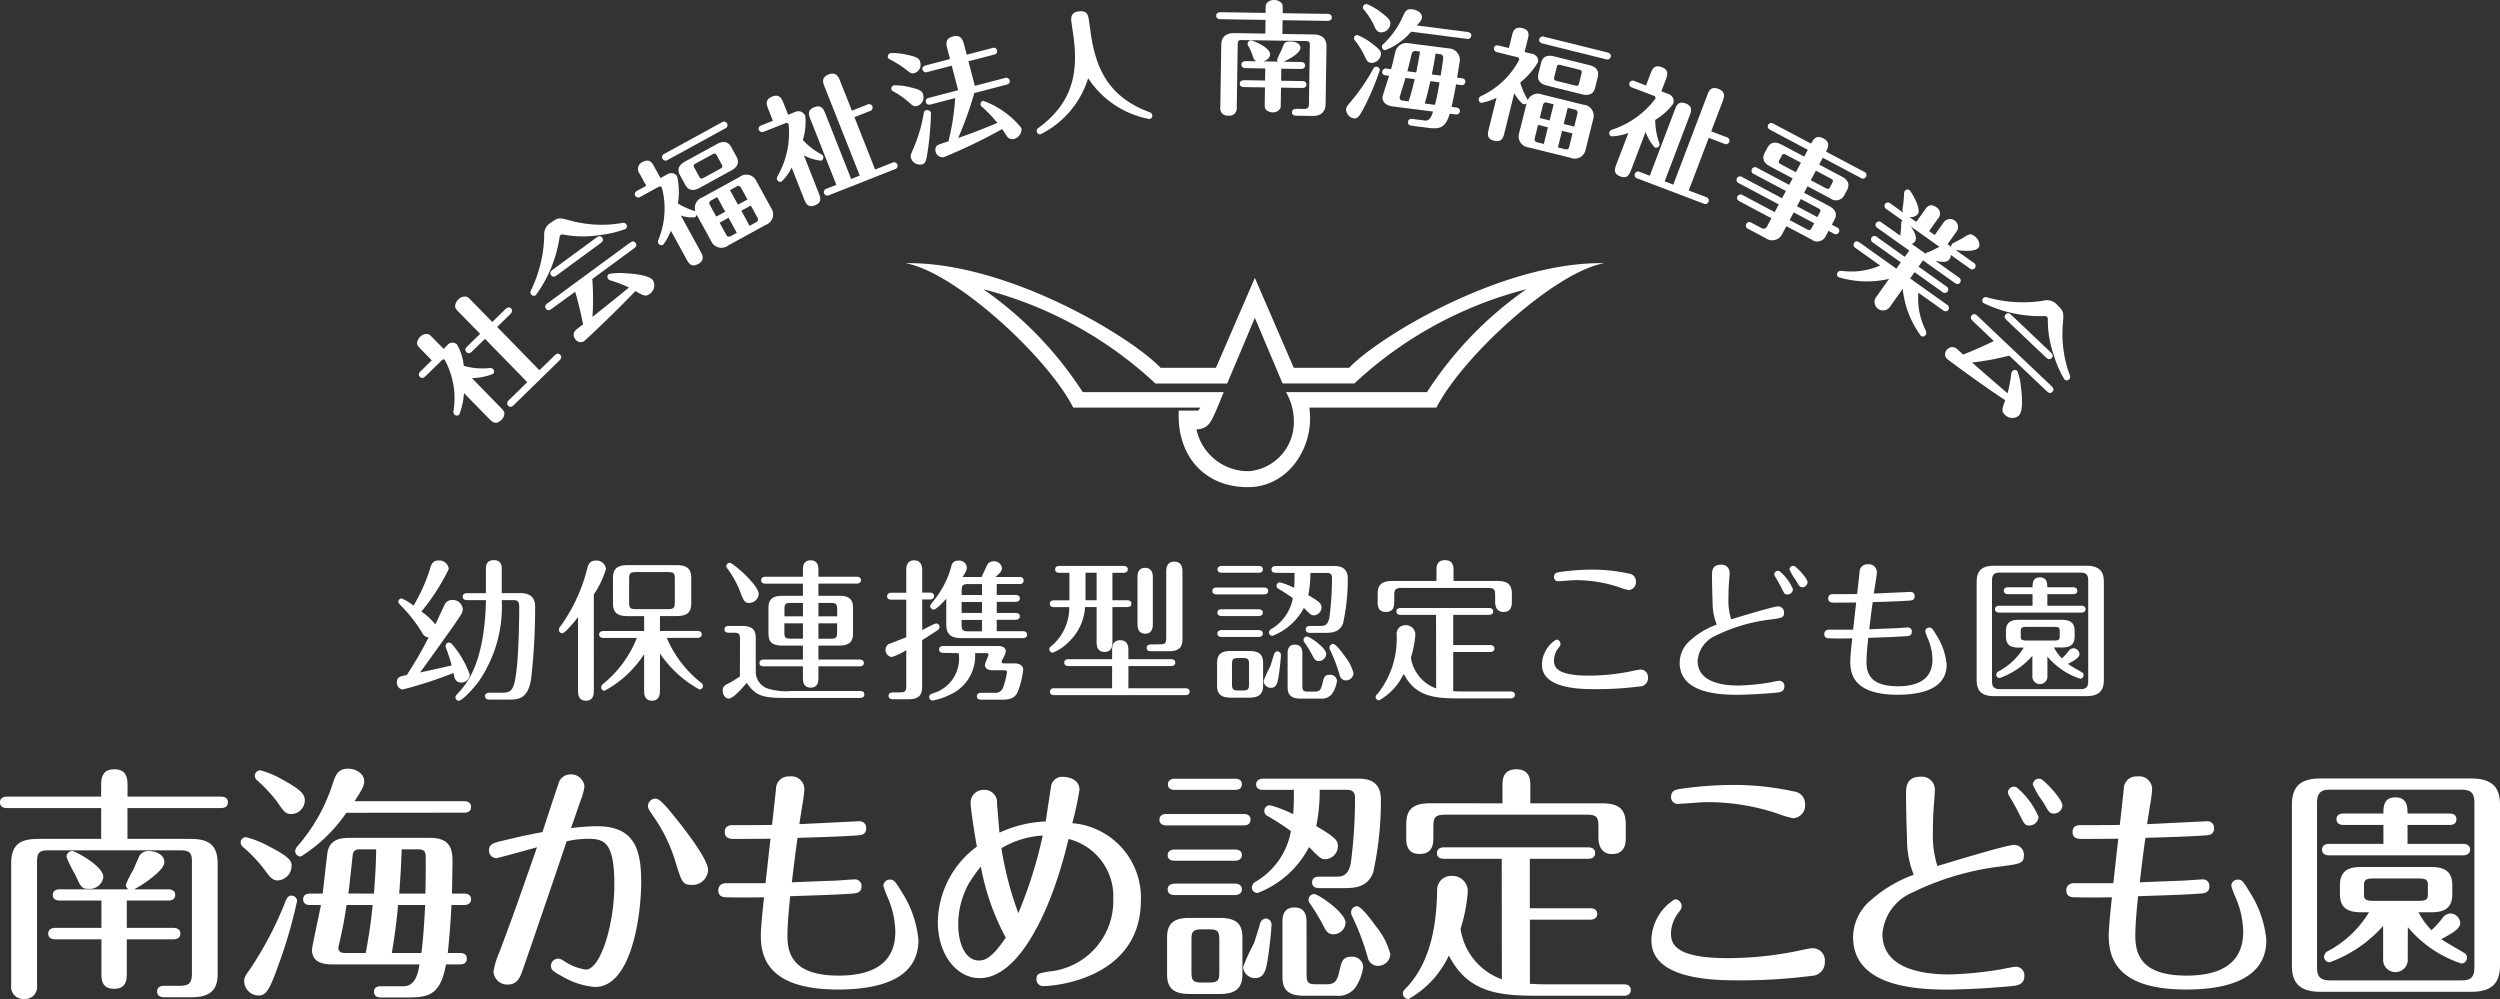 <svg xmlns="http://www.w3.org/2000/svg" width="145.146" height="58" viewBox="0 0 145.146 58">
  <rect x="0" y="0" width="145.146" height="58" fill="#333333" stroke="none"/>
  <g id="アートワーク_2" data-name="アートワーク 2" transform="translate(72.573 29)">
    <g id="グループ_185482" data-name="グループ 185482" transform="translate(-72.573 -29)">
      <path id="パス_511493" data-name="パス 511493" d="M153.651,47.5a2.852,2.852,0,0,1-2.586,2.685A3.064,3.064,0,0,1,148,47.755a.914.914,0,0,0,.854-.5c.15-.2.728-1.657.728-1.657H141.4a21.416,21.416,0,0,0-5.774-5.975,23.011,23.011,0,0,1,9.992,5.473h4.167l1.606-3.816L153,45.094h4.166a23.007,23.007,0,0,1,9.992-5.473,21.412,21.412,0,0,0-5.773,5.975H153.2A3.446,3.446,0,0,1,153.651,47.5Zm-5.549-.83h-1.13c-.126,2.586,1.456,4.444,4.017,4.444,2.385,0,3.891-2.385,3.565-4.619h7.38c1.506-2.962,6.879-7.883,9.74-8.385-5.874-.1-13.1,4.268-14.81,6.075h-3.213l-2.26-5.221-2.26,5.221h-3.213c-1.707-1.807-8.937-6.174-14.811-6.075,2.862.5,8.234,5.423,9.74,8.385h7.381Z" transform="translate(-78.536 -22.83)" fill="#fff"/>
      <g id="グループ_185479" data-name="グループ 185479" transform="translate(23.044 32.521)">
        <path id="パス_511494" data-name="パス 511494" d="M58.952,85.347a8.348,8.348,0,0,0-1.1-1.447c-.274-.282-.3-.318-.3-.379a.2.2,0,0,1,.194-.194,3.028,3.028,0,0,1,.688.415,9.824,9.824,0,0,0,.988-2.232c.079-.256.212-.388.459-.388a.562.562,0,0,1,.6.494,12.371,12.371,0,0,1-1.588,2.47,3.921,3.921,0,0,1,.812.75c.168-.362.379-.829.538-1.147a.467.467,0,0,1,.441-.273.579.579,0,0,1,.609.529c0,.186-.053.265-.529.962-.1.142-1.562,2.2-1.95,2.717,1.147-.247,1.632-.362,1.835-.405a9.89,9.89,0,0,0-.318-.988.39.39,0,0,1-.036-.15.2.2,0,0,1,.2-.194.3.3,0,0,1,.2.124,5.676,5.676,0,0,1,1.006,1.738.488.488,0,0,1-.5.459c-.344,0-.4-.273-.441-.556a24,24,0,0,1-2.956.961.388.388,0,0,1-.336-.414c0-.318.194-.353.573-.424a23.227,23.227,0,0,0,1.271-2.188A.424.424,0,0,1,58.952,85.347Zm2.585-1.924c-.079,0-.247-.026-.247-.2s.168-.2.247-.2h1.1V81.632c0-.168,0-.529.459-.529s.459.353.459.529v1.385h1.094c.812,0,.847.556.847.8A36.809,36.809,0,0,1,65.261,88c-.185,1.2-.767,1.2-1.367,1.2H62.834c-.088,0-.247-.027-.247-.2s.168-.2.247-.2h.759c.582,0,.688-.239.82-1.3.115-.909.159-2.718.159-3.653,0-.344-.088-.423-.344-.423h-.671a7.666,7.666,0,0,1-1.3,4.667c-.388.547-1.023,1.174-1.191,1.174a.2.2,0,0,1-.2-.2.264.264,0,0,1,.089-.168c.52-.555,1.6-1.7,1.685-5.47Z" transform="translate(-57.47 -81.103)" fill="#fff"/>
        <path id="パス_511495" data-name="パス 511495" d="M82.951,88.713c0,.168,0,.591-.459.591s-.459-.415-.459-.591V84.451c-.2.255-.741.935-.918.935a.2.2,0,0,1-.194-.194.352.352,0,0,1,.115-.238,9.819,9.819,0,0,0,1.544-3.371c.071-.255.185-.415.485-.415a.547.547,0,0,1,.591.485,5.277,5.277,0,0,1-.706,1.482Zm3.838.009c0,.159-.009.582-.459.582s-.459-.415-.459-.582V86.6a6.228,6.228,0,0,1-2.3,2.126.2.2,0,0,1-.194-.2.258.258,0,0,1,.132-.212,6.542,6.542,0,0,0,1.941-2.656H83.507c-.088,0-.247-.026-.247-.2s.168-.2.247-.2h2.365v-.865h-.944c-.67,0-.865-.247-.865-.75V82.183c0-.582.291-.75.865-.75h2.823c.653,0,.856.247.856.75v1.456c0,.565-.265.75-.856.75H86.79v.865h2.179c.08,0,.247.026.247.2s-.167.2-.247.2H87.187a6.524,6.524,0,0,0,1.976,2.594c.061.053.123.1.123.194a.207.207,0,0,1-.2.212,6.579,6.579,0,0,1-2.294-2.091Zm.865-6.485c0-.335-.062-.4-.4-.4H85.4c-.335,0-.4.071-.4.4v1.35c0,.335.062.4.4.4h1.853c.335,0,.4-.071.4-.4Z" transform="translate(-71.518 -81.143)" fill="#fff"/>
        <path id="パス_511496" data-name="パス 511496" d="M105.658,85.7c0-.3-.062-.371-.371-.371h-.282c-.088,0-.247-.018-.247-.194,0-.194.177-.2.247-.2h.767c.618,0,.8.247.8.7v1.985a1.025,1.025,0,0,0,.653.935,3.489,3.489,0,0,0,1.4.159h4.005c.08,0,.247.018.247.2s-.176.2-.247.2h-4.455c-1.3,0-1.65-.185-2.126-.873-.282.335-.8.909-1.032.909s-.362-.229-.362-.468a.367.367,0,0,1,.229-.353,7.312,7.312,0,0,0,.768-.459Zm1.085-2.62a.556.556,0,0,1-.538.52c-.265,0-.318-.115-.468-.459a5.67,5.67,0,0,0-.785-1.5c-.071-.088-.088-.132-.088-.176a.2.2,0,0,1,.2-.194C105.252,81.275,106.743,82.563,106.743,83.084ZM109.31,81.7c0-.168,0-.573.45-.573s.45.406.45.573v.379h2.223c.079,0,.247.027.247.2s-.176.2-.247.2H110.21v.706h1.209c.6,0,.8.229.8.7v1.491c0,.52-.273.7-.8.7H110.21v.812H112.6c.071,0,.247.018.247.194,0,.194-.177.2-.247.2H110.21v.662c0,.158,0,.573-.441.573-.459,0-.459-.406-.459-.573v-.662h-2.276c-.088,0-.247-.018-.247-.194s.168-.2.247-.2h2.276v-.812h-1.2c-.626,0-.8-.247-.8-.7V83.887c0-.5.238-.7.8-.7h1.2v-.706h-2.179c-.079,0-.247-.027-.247-.2s.168-.2.247-.2h2.179Zm0,1.9H108.6c-.318,0-.362.079-.362.371v.406h1.076Zm0,1.183h-1.076v.52c0,.3.053.371.362.371h.715Zm.9-.406H111.3v-.406c0-.291-.053-.371-.371-.371h-.715Zm0,1.3h.715c.309,0,.371-.071.371-.371v-.52H110.21Z" transform="translate(-85.738 -81.116)" fill="#fff"/>
        <path id="パス_511497" data-name="パス 511497" d="M129.423,81.7c0-.132,0-.573.459-.573s.468.441.468.573V83h.441c.089,0,.247.026.247.2s-.168.2-.247.2h-.441v1.773c.088-.044.5-.255.583-.291a.615.615,0,0,1,.229-.089.2.2,0,0,1,.194.2.214.214,0,0,1-.1.176c-.133.1-.644.424-.909.591v2.7c0,.424-.132.733-.785.733h-.9c-.071,0-.265-.009-.265-.2s.194-.2.265-.2h.4c.309,0,.362-.08.362-.371V86.339a3.38,3.38,0,0,1-.838.4.4.4,0,0,1-.362-.423.354.354,0,0,1,.273-.362c.256-.1.688-.265.926-.362V83.41h-.865c-.088,0-.247-.026-.247-.2s.168-.2.247-.2h.865Zm2.153,4.8c-.088,0-.247-.026-.247-.2s.168-.2.247-.2h3.176c.291,0,.45.115.45.309a.943.943,0,0,1-.1.291l-.088.185a.342.342,0,0,0-.053.124c0,.071.044.1.115.1h.626c.291,0,.512.123.512.37a4.972,4.972,0,0,1-.326,1.306c-.212.441-.626.432-1.032.432h-1.085c-.089,0-.247-.026-.247-.2s.168-.2.247-.2h.75a.474.474,0,0,0,.538-.344,4.359,4.359,0,0,0,.212-.847c0-.106-.079-.115-.15-.115h-.67c-.459,0-.459-.264-.459-.3a.849.849,0,0,1,.088-.282l.1-.256a.166.166,0,0,0,.018-.071c0-.053-.035-.088-.124-.088h-.653a2.466,2.466,0,0,1-1.447,2.408,3.627,3.627,0,0,1-1.024.344.2.2,0,0,1-.194-.2c0-.132.1-.176.194-.212a2.1,2.1,0,0,0,1.518-2.338Zm3.1-2.32h1.094c.088,0,.247.026.247.2s-.168.2-.247.2h-1.094v.662h1.517c.071,0,.247.017.247.2s-.176.2-.247.2h-3.573c-.618,0-.873-.238-.873-.785v-1.5c-.141.15-.573.627-.732.627a.212.212,0,0,1-.2-.2c0-.062.035-.1.3-.441a5.277,5.277,0,0,0,.927-1.879.378.378,0,0,1,.415-.318.433.433,0,0,1,.485.4c0,.123-.035.212-.247.547h1.1c.053-.106.274-.582.318-.679a.4.4,0,0,1,.38-.229.444.444,0,0,1,.485.4c0,.168-.124.282-.37.511H136a.206.206,0,1,1,0,.406h-1.323v.635h1.094c.088,0,.247.026.247.2s-.168.2-.247.2h-1.094Zm-.856-1.676h-.8c-.318,0-.379.088-.379.379v.256h1.182Zm0,1.041h-1.182v.636h1.182Zm0,1.041h-1.182v.282c0,.292.053.38.379.38h.8Z" transform="translate(-99.852 -81.116)" fill="#fff"/>
        <path id="パス_511498" data-name="パス 511498" d="M155.6,83.564h.856c.088,0,.247.026.247.2s-.159.194-.247.194H155.6V86c0,.15,0,.565-.459.565s-.459-.415-.459-.565V83.961h-.671a3.046,3.046,0,0,1-1,2.073,2.629,2.629,0,0,1-.873.574.2.2,0,0,1-.2-.2c0-.1.035-.123.15-.212a2.925,2.925,0,0,0,1.006-2.232h-.882c-.1,0-.247-.026-.247-.194,0-.185.159-.2.247-.2h.891v-1.6h-.582c-.079,0-.247-.018-.247-.2s.176-.2.247-.2h3.723c.079,0,.247.027.247.2s-.168.2-.247.2H155.6Zm.926,5.108h3.308c.08,0,.247.017.247.2s-.168.2-.247.2h-7.614c-.088,0-.247-.026-.247-.2s.168-.2.247-.2h3.361V87.385H153.05c-.088,0-.247-.027-.247-.2s.168-.2.247-.2h2.532v-.5c0-.168,0-.6.468-.6s.476.423.476.6v.5H159c.088,0,.247.026.247.2s-.168.2-.247.2h-2.47Zm-1.844-6.706h-.644v1.6h.644Zm3.264,2.964c0,.15,0,.574-.441.574s-.45-.415-.45-.574V82.249c0-.15,0-.565.441-.565s.45.406.45.565Zm.415,1.191c.309,0,.362-.079.362-.371V81.914c0-.158,0-.591.468-.591s.476.423.476.591v3.909c0,.476-.211.7-.8.7h-1.032c-.088,0-.247-.018-.247-.194s.159-.2.247-.2Z" transform="translate(-114.058 -81.235)" fill="#fff"/>
        <path id="パス_511499" data-name="パス 511499" d="M178.535,83.193c.1,0,.247.026.247.2s-.159.2-.247.2h-2.744c-.088,0-.247-.026-.247-.2s.159-.2.247-.2Zm-.847,3.688c.609,0,.8.238.8.7v1.306c0,.511-.265.7-.8.7h-1.077c-.618,0-.794-.256-.794-.7V87.577c0-.5.238-.7.794-.7Zm.538-2.426c.08,0,.247.018.247.194s-.168.2-.247.2h-2.144c-.088,0-.247-.026-.247-.194,0-.185.168-.2.247-.2Zm0,1.209c.089,0,.247.026.247.2s-.168.2-.247.2h-2.144c-.088,0-.247-.026-.247-.2s.168-.194.247-.2Zm0-3.723c.1,0,.247.026.247.194,0,.185-.159.2-.247.2h-2.135c-.088,0-.247-.018-.247-.194s.168-.2.247-.2Zm-1.173,5.347c-.318,0-.371.079-.371.37V88.8c0,.291.053.371.371.371h.256c.309,0,.362-.08.362-.371V87.657c0-.3-.053-.37-.362-.37Zm2.47-.15c0,.106-.062.768-.141,1.253-.053.309-.106.626-.441.626a.418.418,0,0,1-.423-.4,6.692,6.692,0,0,1,.388-.847c.053-.168.176-.556.212-.688a.239.239,0,0,1,.2-.185A.215.215,0,0,1,179.523,87.136Zm-.3-4.8c-.079,0-.247-.018-.247-.194s.168-.2.247-.2h3.414c.626,0,.768.37.768.732a11.846,11.846,0,0,1-.273,2.594c-.212.555-.7.555-1.085.555h-.838c-.1,0-.247-.035-.247-.2,0-.185.168-.2.247-.2h.547c.265,0,.476,0,.582-.477a17.889,17.889,0,0,0,.15-2.32c0-.264-.176-.282-.3-.282h-.953a6.488,6.488,0,0,1-.123,1.288c.679.4.767.512.767.706a.466.466,0,0,1-.441.468c-.159,0-.2-.045-.582-.433A3.446,3.446,0,0,1,179.029,86a.2.2,0,0,1-.2-.2.254.254,0,0,1,.141-.2,2.609,2.609,0,0,0,1.244-1.791,9.437,9.437,0,0,0-.847-.547.191.191,0,0,1-.1-.168.2.2,0,0,1,.194-.2,4.07,4.07,0,0,1,.829.318c.018-.186.026-.432.026-.865Zm1.544,6.538c0,.318.071.362.353.362h.344c.326,0,.388-.115.485-.538.071-.318.141-.441.415-.441a.388.388,0,0,1,.415.352,1.737,1.737,0,0,1-.273.733.751.751,0,0,1-.679.3h-1.147c-.662,0-.768-.309-.768-.68V87.03c0-.194.026-.52.423-.52.371,0,.432.265.432.52Zm1.385-1.818a.438.438,0,0,1-.423.406c-.185,0-.265-.1-.362-.3a7.8,7.8,0,0,0-.486-.8.18.18,0,0,1-.044-.124.2.2,0,0,1,.2-.2C181.182,86.034,182.153,86.686,182.153,87.057Zm1.085.132a2.593,2.593,0,0,1,.5.98.438.438,0,0,1-.441.415.366.366,0,0,1-.362-.3,8.769,8.769,0,0,0-.556-1.465.3.3,0,0,1-.035-.141.213.213,0,0,1,.2-.212C182.708,86.466,183.062,86.942,183.238,87.189Z" transform="translate(-128.199 -81.604)" fill="#fff"/>
        <path id="パス_511500" data-name="パス 511500" d="M202.684,84.28h-2.056c-.088,0-.247-.027-.247-.2s.168-.2.247-.2h5.126c.088,0,.247.026.247.2s-.159.2-.247.2h-2.073v1.755h2.144c.088,0,.247.027.247.2s-.168.2-.247.2h-2.144v2.276c.15.008.388.018.547.018h2.788c.089,0,.247.026.247.2s-.168.2-.247.2H204c-1.341,0-2.506-.071-3.194-1.429a3.449,3.449,0,0,1-1.429,1.544.2.2,0,0,1-.2-.194c0-.079.026-.106.124-.2a5.127,5.127,0,0,0,1.094-3.432.5.5,0,0,1,.529-.539.541.541,0,0,1,.556.574,5.71,5.71,0,0,1-.256,1.306,2.251,2.251,0,0,0,1.465,1.791Zm.026-1.968v-.635c0-.176,0-.573.494-.573s.494.406.494.573v.635h2.532c.556,0,.856.159.856.75v.459c0,.159,0,.591-.486.591-.459,0-.485-.441-.485-.591v-.388c0-.318-.053-.415-.406-.415h-5.038c-.344,0-.415.1-.415.415v.388c0,.194,0,.591-.485.591s-.476-.415-.476-.591v-.459c0-.5.2-.75.864-.75Z" transform="translate(-142.353 -81.103)" fill="#fff"/>
        <path id="パス_511501" data-name="パス 511501" d="M228.945,89.265a19.565,19.565,0,0,1-2.541.158c-.856,0-3.141,0-3.141-1.42a1.744,1.744,0,0,1,.829-1.456.247.247,0,0,1,.247.247c0,.079-.026.115-.106.221a1.255,1.255,0,0,0-.273.75c0,.405.212.873,2.012.873a12.4,12.4,0,0,0,2.3-.22c.105-.018.6-.133.706-.133a.436.436,0,0,1,.441.477A.48.48,0,0,1,228.945,89.265Zm-.644-5.594a3.507,3.507,0,0,1-.591-.177,7.937,7.937,0,0,0-2.488-.4c-.159,0-.856.061-1.006.061a.233.233,0,0,1-.256-.238c0-.247.185-.265.318-.292a13.424,13.424,0,0,1,1.879-.141,9.866,9.866,0,0,1,2.153.23.444.444,0,0,1,.406.45A.456.456,0,0,1,228.3,83.671Z" transform="translate(-156.783 -81.933)" fill="#fff"/>
        <path id="パス_511502" data-name="パス 511502" d="M245.11,83.969c-.018-.441-.035-1.147-.035-1.579,0-.238,0-.626.512-.626a.462.462,0,0,1,.512.486c0,.079-.035.52-.044.635-.018.229-.026.653-.026.838a3.648,3.648,0,0,0,.159,1.209c.423-.123,2.453-.75,2.726-.75a.349.349,0,0,1,.344.371c0,.282-.124.3-.759.389a9.78,9.78,0,0,0-3.2.935,1.744,1.744,0,0,0-1.059,1.464c0,1.191,1.314,1.438,2.382,1.438a13.376,13.376,0,0,0,1.8-.176c.088-.018.476-.1.556-.1a.3.3,0,0,1,.3.327c0,.318-.282.344-.468.362-1.112.106-2.064.123-2.312.123-1.482,0-3.3-.273-3.3-1.871a1.735,1.735,0,0,1,.635-1.306,4.7,4.7,0,0,1,1.518-.9A3.362,3.362,0,0,1,245.11,83.969Zm4.667-.777a.327.327,0,0,1-.326.3c-.159,0-.176-.044-.361-.415-.062-.123-.194-.371-.265-.485-.079-.132-.132-.2-.132-.273a.209.209,0,0,1,.221-.2.414.414,0,0,1,.079.018A2.727,2.727,0,0,1,249.777,83.192Zm.847-.405a.3.3,0,0,1-.3.282c-.15,0-.176-.045-.388-.415a2.965,2.965,0,0,1-.362-.618.218.218,0,0,1,.282-.194C249.962,81.869,250.624,82.549,250.624,82.787Z" transform="translate(-168.723 -81.498)" fill="#fff"/>
        <path id="パス_511503" data-name="パス 511503" d="M269.15,83.316a.233.233,0,0,1,.238.247c0,.238-.185.247-.282.256-.609.044-1.508.071-2.153.088-.071.45-.185,1.411-.2,1.579.565-.026,1.332-.053,1.562-.062.15-.008.6-.044.67-.044a.229.229,0,0,1,.238.247c0,.238-.194.247-.282.256-.344.026-.6.044-2.25.1-.026.273-.1.944-.1,1.4,0,.688.247,1.411,1.818,1.411,1.032,0,2.012-.318,2.012-1.553a3.2,3.2,0,0,0-.265-1.209A3.288,3.288,0,0,1,270,85.61a.226.226,0,0,1,.229-.221c.124,0,.168.009.423.441a3.772,3.772,0,0,1,.591,1.7c0,1.456-1.527,1.756-2.85,1.756-2.435,0-2.744-1.094-2.744-1.915,0-.265.079-1.059.115-1.359-.441.009-.883.009-1.315,0-.088,0-.309,0-.309-.247,0-.035,0-.256.291-.256h1.385c.026-.239.141-1.28.176-1.579-.476.009-1.05.009-1.288.009-.115,0-.335,0-.335-.247s.212-.247.3-.247c.292,0,1.094,0,1.377-.008.018-.106.132-1.191.141-1.271a.445.445,0,0,1,.485-.45.457.457,0,0,1,.521.476,5.37,5.37,0,0,1-.079.583c-.018.132-.053.326-.1.635C267.359,83.4,269.089,83.316,269.15,83.316Z" transform="translate(-181.269 -81.472)" fill="#fff"/>
        <path id="パス_511504" data-name="パス 511504" d="M293.59,88.552c0,.644-.309.935-1.015.935h-5.364c-.847,0-1.006-.441-1.006-.935v-5.7c0-.644.3-.935,1.006-.935h5.364c.856,0,1.015.441,1.015.935Zm-.909-5.771c0-.3-.079-.468-.45-.468h-4.676c-.265,0-.459.062-.459.468v5.841c0,.3.1.458.459.458h4.676c.309,0,.45-.1.45-.458Zm-.4,1.456c.088,0,.247.026.247.2s-.168.2-.247.2h-4.764c-.088,0-.247-.026-.247-.2s.168-.2.247-.2h1.932v-.671h-1.42c-.071,0-.247-.018-.247-.2s.168-.2.247-.2h1.42c0-.221,0-.574.423-.574s.433.344.433.574H291.8c.088,0,.247.026.247.2,0,.194-.176.2-.247.2h-1.491v.671Zm-1.968,4.076a.438.438,0,1,1-.873,0V87.149a4.62,4.62,0,0,1-1.9,1.288.2.2,0,0,1-.2-.2.255.255,0,0,1,.159-.2,3.761,3.761,0,0,0,1.438-1.367h-.282c-.45,0-.75-.132-.75-.644V85.7c0-.538.344-.644.75-.644h2.488c.468,0,.75.15.75.644v.318c0,.529-.318.644-.75.644h-.45a2.6,2.6,0,0,0,.459.635,3.115,3.115,0,0,0,.388-.423.357.357,0,0,1,.282-.168.363.363,0,0,1,.353.335c0,.194-.265.362-.67.573.168.124.4.247.8.485a.18.18,0,0,1,.106.176.2.2,0,0,1-.2.2,4.188,4.188,0,0,1-1.9-1.288Zm.715-2.611c0-.168-.035-.238-.326-.238H289.1c-.291,0-.335.071-.335.238v.318c0,.176.044.238.335.238H290.7c.291,0,.326-.061.326-.238Z" transform="translate(-194.487 -81.591)" fill="#fff"/>
      </g>
      <g id="グループ_185480" data-name="グループ 185480" transform="translate(0 44.635)">
        <path id="パス_511505" data-name="パス 511505" d="M5.874,112.352c0-.361,0-.967.765-.967s.765.606.765.967v.621h5.427c.13,0,.4.029.4.332s-.274.332-.4.332H7.4v1.79h3.637c1.025,0,1.6.3,1.6,1.429v6.437c0,1.054-.621,1.328-1.53,1.328H9.555c-.115,0-.433-.014-.433-.332,0-.332.318-.332.433-.332h.837c.606,0,.751-.159.751-.751v-6.451c0-.505-.116-.664-.678-.664H2.814c-.549,0-.664.145-.664.664v7.173a.7.7,0,0,1-.75.794.706.706,0,0,1-.751-.794v-7.072c0-1.212.65-1.429,1.6-1.429H5.874v-1.79H.4c-.159,0-.4-.043-.4-.332s.26-.332.4-.332h5.47Zm1.487,8.242h2.713c.13,0,.4.043.4.332s-.289.332-.4.332H7.361v1.963c0,.346,0,.909-.736.909s-.736-.563-.736-.909v-1.963H3.2c-.144,0-.4-.043-.4-.332s.274-.332.4-.332H5.889v-1.588H3.464c-.144,0-.4-.044-.4-.318,0-.3.274-.332.4-.332h4a.3.3,0,0,1-.159-.26,5.64,5.64,0,0,1,.419-.852c.072-.144.318-.736.389-.866a.623.623,0,0,1,.549-.245c.274,0,.881.144.881.65s-1.4,1.4-1.761,1.573H9.772c.144,0,.4.043.4.318,0,.3-.26.332-.4.332H7.361ZM6,117.635a.79.79,0,0,1-.837.693c-.418,0-.462-.086-.808-.852a6.353,6.353,0,0,1-.491-1,.339.339,0,0,1,.332-.346C4.359,116.134,6,117,6,117.635Z" transform="translate(0 -111.357)" fill="#fff"/>
        <path id="パス_511506" data-name="パス 511506" d="M37.013,117.794c-.318,0-.433-.144-.881-.75a7.985,7.985,0,0,0-1.126-1.169.391.391,0,0,1-.159-.274.315.315,0,0,1,.3-.318,5.379,5.379,0,0,1,1.285.505c1.371.692,1.371.924,1.371,1.183A.847.847,0,0,1,37.013,117.794Zm1.111,1.184A27.626,27.626,0,0,1,37,122.817c-.5,1.414-.707,1.66-1.126,1.66a.851.851,0,0,1-.823-.823c0-.188.058-.318.289-.635a20.344,20.344,0,0,0,2.122-4.041c.072-.159.159-.3.318-.3A.325.325,0,0,1,38.124,118.978Zm-.332-5.038c-.346,0-.447-.158-.866-.765a9.235,9.235,0,0,0-1.112-1.183.344.344,0,0,1-.144-.259.323.323,0,0,1,.318-.332,5.457,5.457,0,0,1,1.3.549c1.053.577,1.284.837,1.284,1.2A.8.8,0,0,1,37.792,113.94Zm3.19-.072a8.96,8.96,0,0,1-2.641,2.54.333.333,0,0,1-.332-.318.547.547,0,0,1,.144-.289,10.305,10.305,0,0,0,2.064-3.7c.158-.476.317-.794.88-.794.433,0,.924.288.924.721,0,.216-.072.433-.563,1.169h6.365c.13,0,.4.029.4.332s-.26.332-.4.332Zm-2.107,5.355c-.13,0-.4-.029-.4-.332s.289-.332.4-.332h.736c.058-.491.26-2.324.289-2.454.144-.621.621-.78,1.227-.78h4.734c1.068,0,1.285.563,1.285,1.314,0,.419-.015,1-.029,1.919h.707c.144,0,.4.043.4.332s-.274.332-.4.332h-.736c-.044.837-.116,1.891-.217,2.785h.707c.13,0,.4.029.4.332s-.274.332-.4.332H46.77c-.332,1.79-1,1.919-2.281,1.919h-1.5c-.13,0-.4-.029-.4-.332s.274-.317.4-.317h1.2c.346,0,.866-.014,1.039-1.27H40.189c-.765,0-1.2-.231-1.2-.866,0-.13.447-2.194.52-2.584Zm2.122,0c-.13.851-.2,1.241-.433,2.266a1.542,1.542,0,0,0-.043.231c0,.159.1.288.375.288h1.213c.188-1,.318-1.89.4-2.785Zm1.588-.664c.072-.924.115-1.6.13-2.569h-.938c-.188,0-.375.029-.419.3-.043.332-.2,1.92-.26,2.266Zm1.4.664c-.072.924-.231,2.021-.361,2.785h1.718c.115-.952.159-1.659.217-2.785Zm1.588-.664c.014-.563.029-1.747.014-2.237-.014-.231-.159-.332-.39-.332h-1c-.043,1.155-.072,1.573-.144,2.569Z" transform="translate(-20.875 -111.314)" fill="#fff"/>
        <path id="パス_511507" data-name="パス 511507" d="M77.076,115.143c2.15,0,2.569,1.3,2.569,3.234,0,1.905-.548,6.1-2.685,6.1a4.5,4.5,0,0,1-1.934-.635c-.491-.259-.621-.375-.621-.591a.418.418,0,0,1,.419-.419c.115,0,.188.043.419.187a3.036,3.036,0,0,0,1.183.448c.852,0,1.66-2.6,1.66-4.936,0-2.4-.549-2.656-1.486-2.656a5.565,5.565,0,0,0-1.285.144c-.693,2.093-2.526,7.419-2.6,7.606-.1.275-.274.708-.794.708a.8.8,0,0,1-.852-.736,4.3,4.3,0,0,1,.332-1.112c.78-2.078.924-2.482,2.194-6.12-.361.1-2.295.635-2.353.635a.436.436,0,0,1-.433-.448c0-.389.274-.447.837-.577.881-.217,1.415-.332,2.266-.491.144-.433.78-2.4.924-2.786a.71.71,0,0,1,.693-.563.777.777,0,0,1,.822.693,3.582,3.582,0,0,1-.216.808c-.087.231-.375,1.082-.563,1.616A12.791,12.791,0,0,1,77.076,115.143Zm4.532-.52c.664.823,1.919,2.454,1.919,3.06a.9.9,0,0,1-.938.866c-.534,0-.592-.159-.938-1.285a9.231,9.231,0,0,0-1.342-2.757c-.188-.274-.274-.4-.274-.534a.444.444,0,0,1,.447-.433C80.742,113.541,81.2,114.118,81.608,114.623Z" transform="translate(-42.418 -111.809)" fill="#fff"/>
        <path id="パス_511508" data-name="パス 511508" d="M112.2,115.005a.38.38,0,0,1,.39.4c0,.39-.3.4-.462.419-1,.072-2.468.115-3.522.144-.115.736-.3,2.31-.332,2.584.924-.043,2.179-.087,2.555-.1.245-.014.982-.072,1.1-.072a.375.375,0,0,1,.39.4c0,.39-.318.4-.462.419-.563.043-.982.072-3.681.158-.043.448-.159,1.545-.159,2.3,0,1.126.4,2.31,2.973,2.31,1.689,0,3.291-.52,3.291-2.541a5.214,5.214,0,0,0-.433-1.977,5.356,5.356,0,0,1-.26-.693.369.369,0,0,1,.375-.361c.2,0,.274.014.693.722a6.173,6.173,0,0,1,.967,2.786c0,2.381-2.5,2.872-4.662,2.872-3.984,0-4.489-1.79-4.489-3.132,0-.433.13-1.732.187-2.223-.721.014-1.443.014-2.15,0-.144,0-.505,0-.505-.4,0-.058,0-.419.476-.419h2.266c.044-.389.231-2.093.289-2.584-.779.014-1.717.014-2.107.014-.188,0-.549,0-.549-.4s.346-.4.491-.4c.476,0,1.79,0,2.252-.014.029-.173.217-1.948.231-2.078a.729.729,0,0,1,.794-.736.748.748,0,0,1,.852.78,8.745,8.745,0,0,1-.13.952c-.029.217-.087.534-.159,1.039C109.272,115.15,112.1,115.005,112.2,115.005Z" transform="translate(-62.3 -111.96)" fill="#fff"/>
        <path id="パス_511509" data-name="パス 511509" d="M142.432,119.256c-.563,1.487-2.05,4.922-4.215,4.922-1.3,0-2.425-1.313-2.425-3.276a5.53,5.53,0,0,1,2.266-4.359c-.043-.217-.361-2.136-.361-2.5a.742.742,0,0,1,.765-.794.722.722,0,0,1,.765.794c.043.462.1,1.212.144,1.689a7.04,7.04,0,0,1,2.685-.65c.043-.3.26-1.717.3-1.963a.657.657,0,0,1,.765-.621c.217,0,.895.115.895.751a19.139,19.139,0,0,1-.418,1.934,4.337,4.337,0,0,1,3.983,4.475c0,4.489-4.893,4.98-5.629,4.98a.384.384,0,0,1-.433-.4c0-.318.13-.346.751-.447a4.111,4.111,0,0,0,3.709-4.2,3.441,3.441,0,0,0-2.6-3.493A25.964,25.964,0,0,1,142.432,119.256ZM138.29,117.7a8.691,8.691,0,0,0-.722,1.025,4.917,4.917,0,0,0-.591,2.367c0,1.054.4,2.064,1.2,2.064.361,0,.765-.159,1.559-1.328A13.989,13.989,0,0,1,138.29,117.7Zm3.594-1.8a5.293,5.293,0,0,0-2.4.736,19.311,19.311,0,0,0,.982,3.767A25.724,25.724,0,0,0,141.884,115.893Z" transform="translate(-81.343 -112.025)" fill="#fff"/>
        <path id="パス_511510" data-name="パス 511510" d="M172.762,114.8c.159,0,.4.044.4.332s-.26.332-.4.332h-4.489c-.144,0-.4-.044-.4-.332s.26-.332.4-.332Zm-1.385,6.033c1,0,1.313.39,1.313,1.14v2.136c0,.837-.433,1.14-1.313,1.14h-1.761c-1.01,0-1.3-.419-1.3-1.14v-2.136c0-.823.39-1.14,1.3-1.14Zm.881-3.969c.13,0,.4.029.4.318s-.274.332-.4.332h-3.508c-.144,0-.4-.043-.4-.318,0-.3.274-.332.4-.332Zm0,1.978c.144,0,.4.043.4.332s-.274.332-.4.332h-3.508c-.144,0-.4-.043-.4-.332s.274-.318.4-.332Zm0-6.091c.158,0,.4.043.4.318,0,.3-.26.332-.4.332h-3.493c-.145,0-.4-.029-.4-.318s.274-.332.4-.332Zm-1.92,8.747c-.52,0-.606.13-.606.606v1.877c0,.476.087.606.606.606h.419c.505,0,.591-.13.591-.606v-1.877c0-.49-.086-.606-.591-.606Zm4.041-.246c0,.173-.1,1.256-.231,2.05-.087.5-.173,1.025-.722,1.025a.683.683,0,0,1-.693-.649,11,11,0,0,1,.635-1.386c.087-.274.289-.909.346-1.126a.391.391,0,0,1,.332-.3A.352.352,0,0,1,174.379,121.254Zm-.491-7.852c-.13,0-.4-.029-.4-.318s.274-.332.4-.332h5.586c1.025,0,1.255.606,1.255,1.2a19.405,19.405,0,0,1-.447,4.244c-.346.909-1.14.909-1.776.909h-1.371c-.159,0-.4-.058-.4-.332,0-.3.274-.332.4-.332h.895c.433,0,.78,0,.953-.78a29.246,29.246,0,0,0,.245-3.8c0-.433-.289-.462-.491-.462h-1.559a10.552,10.552,0,0,1-.2,2.107c1.112.65,1.255.837,1.255,1.155a.762.762,0,0,1-.721.765c-.26,0-.332-.072-.953-.707a5.632,5.632,0,0,1-2.988,2.67.326.326,0,0,1-.332-.332.416.416,0,0,1,.231-.332,4.261,4.261,0,0,0,2.035-2.93,15.4,15.4,0,0,0-1.385-.895.312.312,0,0,1-.159-.274.324.324,0,0,1,.318-.332,6.629,6.629,0,0,1,1.357.52c.029-.3.043-.707.043-1.415Zm2.526,10.695c0,.52.115.592.577.592h.563c.535,0,.635-.188.794-.881.116-.52.231-.721.678-.721a.635.635,0,0,1,.678.577,2.84,2.84,0,0,1-.447,1.2,1.229,1.229,0,0,1-1.111.491h-1.877c-1.083,0-1.255-.505-1.255-1.112v-3.161c0-.318.043-.852.692-.852.606,0,.707.433.707.852Zm2.266-2.973a.717.717,0,0,1-.693.664c-.3,0-.433-.159-.592-.49a12.57,12.57,0,0,0-.794-1.314.292.292,0,0,1-.072-.2.326.326,0,0,1,.332-.332C177.092,119.45,178.679,120.518,178.679,121.124Zm1.776.217a4.246,4.246,0,0,1,.823,1.6.717.717,0,0,1-.722.678.6.6,0,0,1-.592-.491,14.339,14.339,0,0,0-.909-2.4A.494.494,0,0,1,179,120.5a.348.348,0,0,1,.332-.346C179.589,120.158,180.166,120.937,180.455,121.341Z" transform="translate(-100.557 -112.176)" fill="#fff"/>
        <path id="パス_511511" data-name="パス 511511" d="M208.856,116.581h-3.363c-.144,0-.4-.044-.4-.332s.275-.332.4-.332h8.386c.144,0,.4.043.4.332s-.26.332-.4.332h-3.392v2.872H214c.144,0,.4.043.4.332s-.274.332-.4.332h-3.507v3.724c.245.014.635.029.895.029h4.561c.144,0,.4.043.4.332s-.274.332-.4.332h-4.936c-2.194,0-4.1-.115-5.225-2.338a5.636,5.636,0,0,1-2.338,2.526.323.323,0,0,1-.332-.318c0-.13.043-.173.2-.332,1.6-1.689,1.747-4.157,1.79-5.615a.813.813,0,0,1,.866-.881.886.886,0,0,1,.909.938,9.363,9.363,0,0,1-.419,2.136,3.684,3.684,0,0,0,2.4,2.93Zm.043-3.219v-1.039c0-.289,0-.938.808-.938s.808.664.808.938v1.039h4.143c.909,0,1.4.26,1.4,1.227v.751c0,.26,0,.967-.794.967-.75,0-.794-.721-.794-.967V114.7c0-.52-.087-.678-.664-.678h-8.242c-.563,0-.678.158-.678.678v.635c0,.318,0,.967-.794.967s-.78-.678-.78-.967v-.751c0-.823.332-1.227,1.415-1.227Z" transform="translate(-121.668 -111.357)" fill="#fff"/>
        <path id="パス_511512" data-name="パス 511512" d="M248.407,124.737a31.979,31.979,0,0,1-4.157.26c-1.4,0-5.139,0-5.139-2.323a2.853,2.853,0,0,1,1.357-2.382.4.4,0,0,1,.4.4c0,.13-.043.188-.173.36a2.053,2.053,0,0,0-.448,1.227c0,.664.346,1.429,3.291,1.429a20.22,20.22,0,0,0,3.767-.36c.173-.029.981-.217,1.155-.217a.713.713,0,0,1,.721.779A.785.785,0,0,1,248.407,124.737Zm-1.053-9.15a5.831,5.831,0,0,1-.967-.289,12.97,12.97,0,0,0-4.07-.649c-.26,0-1.4.1-1.646.1a.381.381,0,0,1-.419-.39c0-.4.3-.433.52-.476a21.93,21.93,0,0,1,3.074-.231,16.175,16.175,0,0,1,3.522.376.726.726,0,0,1,.664.736A.747.747,0,0,1,247.354,115.587Z" transform="translate(-143.233 -112.715)" fill="#fff"/>
        <path id="パス_511513" data-name="パス 511513" d="M271.441,116.073c-.029-.722-.058-1.877-.058-2.584,0-.39,0-1.025.837-1.025a.756.756,0,0,1,.837.794c0,.13-.058.852-.072,1.039-.029.376-.043,1.068-.043,1.371a5.969,5.969,0,0,0,.26,1.978c.693-.2,4.013-1.227,4.46-1.227a.571.571,0,0,1,.563.606c0,.462-.2.491-1.241.635a16.013,16.013,0,0,0-5.24,1.53,2.855,2.855,0,0,0-1.732,2.4c0,1.948,2.15,2.353,3.9,2.353a21.812,21.812,0,0,0,2.944-.289c.144-.029.78-.158.909-.158a.5.5,0,0,1,.49.534c0,.52-.462.563-.765.592-1.818.173-3.377.2-3.782.2-2.425,0-5.4-.447-5.4-3.059a2.839,2.839,0,0,1,1.039-2.136,7.687,7.687,0,0,1,2.482-1.472A5.506,5.506,0,0,1,271.441,116.073Zm7.635-1.27a.536.536,0,0,1-.534.491c-.26,0-.289-.073-.592-.679-.1-.2-.318-.606-.433-.794-.13-.217-.217-.332-.217-.448a.343.343,0,0,1,.361-.332.751.751,0,0,1,.13.029A4.468,4.468,0,0,1,279.076,114.8Zm1.386-.664a.491.491,0,0,1-.491.462c-.245,0-.289-.072-.635-.678a4.863,4.863,0,0,1-.592-1.01.356.356,0,0,1,.462-.318C279.379,112.638,280.462,113.75,280.462,114.139Z" transform="translate(-160.722 -112.003)" fill="#fff"/>
        <path id="パス_511514" data-name="パス 511514" d="M307.36,115.005a.38.38,0,0,1,.39.4c0,.39-.3.4-.462.419-1,.072-2.468.115-3.522.144-.115.736-.3,2.31-.332,2.584.924-.043,2.179-.087,2.555-.1.245-.014.981-.072,1.1-.072a.375.375,0,0,1,.39.4c0,.39-.318.4-.462.419-.563.043-.982.072-3.681.158-.043.448-.159,1.545-.159,2.3,0,1.126.4,2.31,2.973,2.31,1.689,0,3.291-.52,3.291-2.541a5.2,5.2,0,0,0-.433-1.977,5.348,5.348,0,0,1-.259-.693.369.369,0,0,1,.375-.361c.2,0,.274.014.693.722a6.173,6.173,0,0,1,.967,2.786c0,2.381-2.5,2.872-4.662,2.872-3.983,0-4.489-1.79-4.489-3.132,0-.433.13-1.732.188-2.223-.722.014-1.444.014-2.151,0-.144,0-.5,0-.5-.4,0-.058,0-.419.476-.419H301.9c.044-.389.231-2.093.289-2.584-.78.014-1.718.014-2.108.014-.187,0-.548,0-.548-.4s.346-.4.49-.4c.476,0,1.79,0,2.252-.014.029-.173.217-1.948.231-2.078a.729.729,0,0,1,.794-.736.748.748,0,0,1,.852.78,8.737,8.737,0,0,1-.13.952c-.029.217-.087.534-.159,1.039C304.43,115.15,307.259,115.005,307.36,115.005Z" transform="translate(-179.204 -111.96)" fill="#fff"/>
        <path id="パス_511515" data-name="パス 511515" d="M343.93,123.571c0,1.054-.506,1.53-1.66,1.53h-8.776c-1.386,0-1.646-.722-1.646-1.53v-9.324c0-1.054.491-1.53,1.646-1.53h8.776c1.4,0,1.66.722,1.66,1.53Zm-1.487-9.439c0-.49-.13-.765-.736-.765h-7.65c-.433,0-.75.1-.75.765v9.555c0,.491.158.751.75.751h7.65c.505,0,.736-.159.736-.751Zm-.65,2.382c.144,0,.4.043.4.332s-.274.332-.4.332H334c-.144,0-.4-.043-.4-.332s.274-.332.4-.332h3.161v-1.1h-2.324c-.116,0-.4-.029-.4-.332s.274-.332.4-.332h2.324c0-.36,0-.938.693-.938s.707.563.707.938H341c.144,0,.4.044.4.332,0,.318-.289.332-.4.332h-2.439v1.1Zm-3.219,6.668a.717.717,0,1,1-1.429,0v-1.905a7.564,7.564,0,0,1-3.1,2.107.326.326,0,0,1-.332-.332.415.415,0,0,1,.26-.332,6.167,6.167,0,0,0,2.353-2.237h-.462c-.736,0-1.227-.216-1.227-1.053v-.52c0-.881.563-1.054,1.227-1.054h4.07c.765,0,1.227.246,1.227,1.054v.52c0,.866-.519,1.053-1.227,1.053H339.2a4.263,4.263,0,0,0,.75,1.039,5.069,5.069,0,0,0,.635-.693.584.584,0,0,1,.462-.274.594.594,0,0,1,.577.548c0,.318-.433.592-1.1.938.275.2.65.4,1.314.794a.294.294,0,0,1,.173.289.326.326,0,0,1-.332.332,6.847,6.847,0,0,1-3.1-2.107Zm1.169-4.272c0-.274-.058-.389-.534-.389h-2.627c-.476,0-.549.115-.549.389v.52c0,.289.072.39.549.39h2.627c.476,0,.534-.1.534-.39Z" transform="translate(-198.784 -112.154)" fill="#fff"/>
      </g>
      <g id="グループ_185481" data-name="グループ 185481" transform="translate(24.22)">
        <path id="パス_511516" data-name="パス 511516" d="M62.149,45.757a.374.374,0,0,1,.562-.044,3,3,0,0,1,.394,1.24,3.894,3.894,0,0,0,1.468.13.267.267,0,0,1,.239.059.2.2,0,0,1-.008.281,3.573,3.573,0,0,1-1.223.245l1.634,1.673c.2.207.272.279.245.437a.559.559,0,0,1-.167.314c-.336.328-.557.1-.749-.1l-1.427-1.462a4.079,4.079,0,0,1-.275,1.257.2.2,0,0,1-.281-.008.261.261,0,0,1-.043-.251A4.638,4.638,0,0,0,62,46.608c-.056-.057-.107-.037-.184.038l-.9.878c-.083.081-.217.211-.358.067s-.007-.276.075-.356l.615-.6-.595-.609c-.2-.207-.273-.279-.25-.442a.6.6,0,0,1,.178-.324A.523.523,0,0,1,61,45.105c.112.022.142.053.339.254l.6.61ZM66.793,47.9l-2.455-2.515-.723.706c-.083.081-.212.207-.353.062s-.012-.271.07-.351l.723-.706-1.175-1.2c-.192-.2-.3-.294-.27-.462a.648.648,0,0,1,.183-.34.522.522,0,0,1,.441-.158c.112.022.142.053.354.269l1.175,1.2.733-.716c.073-.071.222-.207.358-.067s0,.281-.076.356l-.733.716L67.5,47.209l.852-.832c.083-.081.212-.207.353-.062s.007.276-.071.351L66.042,49.2c-.088.085-.217.212-.358.067s-.007-.275.076-.356Z" transform="translate(-60.401 -25.713)" fill="#fff"/>
        <path id="パス_511517" data-name="パス 511517" d="M82.329,32.234a6.235,6.235,0,0,1-1.527.359,6.082,6.082,0,0,1-2.132-.038.168.168,0,0,0-.113.03.165.165,0,0,0-.065.119,7.574,7.574,0,0,1-1.386,3.381.2.2,0,0,1-.271-.052c-.069-.093-.036-.17.017-.281a7.665,7.665,0,0,0,.747-3.118.79.79,0,0,1,.419-.782c.4-.295.481-.272,1.106-.1a6.89,6.89,0,0,0,2.994.139.216.216,0,0,1,.242.073A.2.2,0,0,1,82.329,32.234Zm-4.266,4.617c-.093.069-.244.18-.364.016s.026-.269.125-.342l4.719-3.464c.093-.068.239-.175.358-.012s-.026.27-.119.338L80.39,35.144a15.331,15.331,0,0,1,.009,2.2c.688-.55,1.435-1.142,2.121-1.709a7.673,7.673,0,0,0-1.038-.4.3.3,0,0,1-.175-.1.2.2,0,0,1,.043-.282,3.4,3.4,0,0,1,.972-.042c.575.026,1.385.13,1.585.4a.592.592,0,0,1-.173.789c-.25.184-.374.113-.843-.16-1.055,1.124-2.872,2.833-2.976,2.91a.371.371,0,0,1-.518-.121.383.383,0,0,1,.057-.544c.06-.053.341-.268.4-.31-.058-.3-.214-1.061-.458-1.893ZM80.6,32.759c.093-.068.244-.179.364-.016s-.032.274-.125.343l-2.484,1.823c-.087.064-.239.175-.358.012s.026-.27.119-.338Z" transform="translate(-70.222 -18.944)" fill="#fff"/>
        <path id="パス_511518" data-name="パス 511518" d="M95.491,23.009a.193.193,0,0,1-.1.156,1.843,1.843,0,0,1-.818-.1l1.152,2.1c.1.19.267.488-.15.717-.4.219-.555-.067-.666-.269l-.912-1.665a3.483,3.483,0,0,1-.451.815.2.2,0,0,1-.271-.074.237.237,0,0,1-.011-.2,4.754,4.754,0,0,0,.209-3.045c-.045-.083-.126-.079-.208-.034l-1.026.562a.208.208,0,0,1-.312-.059c-.083-.152.039-.244.122-.289l.519-.285-.375-.684a.442.442,0,0,1,.168-.7c.4-.219.555.066.656.25l.375.684.367-.2a.461.461,0,0,1,.382-.069.364.364,0,0,1,.223.182,4.294,4.294,0,0,1,.042,1.566,4.269,4.269,0,0,0,.921.418.421.421,0,0,1,.091.032.642.642,0,0,1,.393-.8l2.166-1.187a.645.645,0,0,1,.991.247l.857,1.564a.649.649,0,0,1-.326.969L97.329,24.8a.648.648,0,0,1-.992-.247Zm1.457-5.351a.206.206,0,1,1,.194.355L93.824,19.83a.206.206,0,1,1-.194-.355Zm.863,2c.2.374-.009.631-.294.786l-1.862,1.02c-.323.177-.63.172-.821-.176l-.312-.57c-.208-.38.008-.63.294-.787l1.862-1.02c.323-.177.63-.172.821.176Zm-1.144-.073c-.069-.127-.121-.147-.255-.075l-.976.534c-.139.077-.14.135-.074.255l.274.5c.069.126.126.154.259.081l.975-.534c.139-.076.14-.135.071-.261Zm.02,2.41-.336.184c-.146.08-.149.164-.083.284l.364.665.519-.284Zm.659,1.2-.52.285.379.69c.066.121.138.163.284.083l.336-.184Zm.547-.76.551-.3-.364-.665a.186.186,0,0,0-.29-.079l-.361.2Zm.673,1.228.361-.2c.152-.083.155-.167.089-.288l-.378-.69-.551.3Z" transform="translate(-79.266 -10.552)" fill="#fff"/>
        <path id="パス_511519" data-name="パス 511519" d="M111.754,16.117a2.931,2.931,0,0,1-.593.816.2.2,0,0,1-.255-.116c-.034-.087-.007-.137.055-.255a5.074,5.074,0,0,0,.614-2.965.128.128,0,0,0-.18-.061l-1.248.493a.214.214,0,0,1-.3-.1c-.064-.161.083-.242.157-.271l.658-.26-.26-.657c-.109-.275-.225-.571.225-.749.429-.169.558.137.661.4l.259.657.4-.159a.43.43,0,0,1,.593.224,3.548,3.548,0,0,1-.139,1.4,4.1,4.1,0,0,0,1.024.806c.108.058.13.073.154.133a.2.2,0,0,1-.114.262,2.691,2.691,0,0,1-1.006-.309l.845,2.141c.122.309.233.591-.2.76s-.539-.129-.656-.424Zm2.591,1-1.51-3.826c-.087-.222-.2-.51.229-.68s.557.153.631.341l1.51,3.826.5-.2L113.655,11.4c-.085-.215-.2-.517.239-.692s.585.164.654.339l.7,1.765.886-.35a.206.206,0,1,1,.149.376l-.886.35,1.2,3.041.987-.39a.206.206,0,1,1,.148.376l-3.8,1.5a.211.211,0,0,1-.3-.1.213.213,0,0,1,.154-.278Z" transform="translate(-90.009 -6.386)" fill="#fff"/>
        <path id="パス_511520" data-name="パス 511520" d="M130.1,7.366c-.182.047-.221.013-.6-.284a6.447,6.447,0,0,0-.861-.528.15.15,0,0,1-.087-.1.213.213,0,0,1,.152-.249,3.516,3.516,0,0,1,.918.089c.645.13.755.235.8.41A.518.518,0,0,1,130.1,7.366Zm.155,1.906c-.188.049-.264-.013-.508-.233a4.773,4.773,0,0,0-.892-.617.163.163,0,0,1-.1-.114.2.2,0,0,1,.134-.229,3.256,3.256,0,0,1,.913.1c.672.145.748.267.787.413A.523.523,0,0,1,130.253,9.272Zm.8.387a18.393,18.393,0,0,1-.182,2.188c-.091.65-.143.768-.352.823a.545.545,0,0,1-.625-.366c-.04-.154-.026-.187.133-.549a8.847,8.847,0,0,0,.608-2.068.175.175,0,0,1,.144-.164A.23.23,0,0,1,131.055,9.659Zm1.577-1.3-.372-1.424-1.41.369a.215.215,0,0,1-.288-.134c-.044-.168.111-.231.188-.251l1.41-.369-.15-.572c-.073-.279-.16-.614.321-.741s.583.236.649.487l.15.573,1.494-.39a.2.2,0,1,1,.1.384l-1.494.391.372,1.424,1.731-.452a.209.209,0,0,1,.288.134c.046.174-.111.23-.188.251l-1.864.487a20.786,20.786,0,0,1-.937,2.609c1.046-.363,1.691-.636,2.276-.878a8.3,8.3,0,0,0-.844-.891c-.1-.094-.115-.1-.128-.146a.206.206,0,0,1,.144-.246,5.04,5.04,0,0,1,2.225,1.581.586.586,0,0,1-.431.635.376.376,0,0,1-.381-.117c-.046-.063-.258-.387-.306-.457a31.286,31.286,0,0,1-3.392,1.632.421.421,0,0,1-.474-.331.345.345,0,0,1,.06-.314c.062-.076.125-.093.688-.277a13.645,13.645,0,0,0,.389-2.51l-1.41.369c-.077.02-.241.048-.289-.134s.1-.229.188-.251Z" transform="translate(-101.223 -3.122)" fill="#fff"/>
        <path id="パス_511521" data-name="パス 511521" d="M152.126,2.349c-.041-.293-.09-.643.4-.713.522-.073.566.241.612.57l.093.665c.28,1.994.989,3.723,3.41,4.614a.228.228,0,0,1,.17.173.2.2,0,0,1-.165.227,5.423,5.423,0,0,1-3.561-2.371,5.407,5.407,0,0,1-2.771,3.26A.2.2,0,0,1,150.1,8.6a.227.227,0,0,1,.116-.213c2.081-1.524,2.287-3.382,2.007-5.376Z" transform="translate(-114.129 -0.974)" fill="#fff"/>
        <path id="パス_511522" data-name="パス 511522" d="M178.957,1.155l-2.621-.04c-.087,0-.245-.033-.242-.206s.169-.2.248-.2l2.621.04,0-.137c0-.3.005-.339.071-.432A.53.53,0,0,1,179.466,0a.579.579,0,0,1,.359.121c.136.1.134.211.13.508l0,.137,2.606.04c.087,0,.245.033.243.206s-.169.2-.249.2l-2.606-.04-.012.8,1.82.028c.549.008.746.315.74.7l-.051,3.35c-.006.383-.206.69-.762.682l-.945-.014c-.087,0-.245-.026-.243-.2s.169-.2.249-.2l.447.006c.231,0,.283-.1.286-.277l.053-3.444c0-.138-.04-.217-.206-.22l-3.769-.057c-.173,0-.21.076-.213.213l-.057,3.711a.422.422,0,0,1-.484.462.418.418,0,0,1-.47-.476l.055-3.632c.006-.383.2-.69.761-.682l1.8.027Zm.714,2.423a.149.149,0,0,1-.042-.109,5.084,5.084,0,0,1,.247-.545l.142-.344c.03-.072.111-.179.393-.174.231,0,.577.1.572.37,0,.3-.631.655-.98.808l1.011.015c.094,0,.245.033.242.206s-.162.2-.248.2l-1.134-.017-.011.7,1.227.019c.087,0,.245.025.243.2s-.169.2-.249.2l-1.227-.019-.013.852c0,.274,0,.318-.071.41a.5.5,0,0,1-.4.175.61.61,0,0,1-.338-.113c-.129-.1-.127-.2-.123-.486l.013-.852-1.22-.018c-.087,0-.245-.026-.242-.2s.169-.2.248-.2l1.22.019.011-.7L177.8,3.954c-.087,0-.245-.032-.242-.206s.169-.2.249-.2l.628.009c-.136-.053-.171-.147-.247-.379a2.475,2.475,0,0,0-.237-.516.238.238,0,0,1-.034-.116.208.208,0,0,1,.213-.2c.051,0,1.1.385,1.092.811,0,.166-.128.33-.4.405Z" transform="translate(-129.703 0)" fill="#fff"/>
        <path id="パス_511523" data-name="パス 511523" d="M196.857,4.429a14.875,14.875,0,0,1-.986,2.3c-.21.387-.314.52-.528.492a.537.537,0,0,1-.438-.559c.013-.1.04-.14.3-.448a11.063,11.063,0,0,0,1.263-1.854c.037-.061.085-.149.192-.135A.193.193,0,0,1,196.857,4.429ZM196.344,4c-.193-.025-.239-.126-.365-.389a4.844,4.844,0,0,0-.573-.925.173.173,0,0,1-.048-.137.191.191,0,0,1,.21-.162,3.432,3.432,0,0,1,.793.458c.552.406.581.518.559.69A.555.555,0,0,1,196.344,4Zm.561-1.769c-.215-.028-.278-.16-.436-.515A4.423,4.423,0,0,0,195.927.9a.144.144,0,0,1-.048-.137.2.2,0,0,1,.226-.175,3.316,3.316,0,0,1,.819.476c.485.36.569.5.543.7A.547.547,0,0,1,196.906,2.231Zm1.774-.042a3.762,3.762,0,0,1-1.521,1.079.2.2,0,0,1-.174-.227.207.207,0,0,1,.083-.135,4.962,4.962,0,0,0,1.089-1.512c.183-.406.252-.55.61-.5.229.029.572.19.535.476-.019.15-.071.21-.292.458l2.942.377c.071.009.241.053.218.231a.211.211,0,0,1-.269.169ZM197.219,4.73c-.079-.01-.242-.046-.219-.225a.21.21,0,0,1,.269-.169l.243.031c.036-.112.176-.691.256-1.037a.668.668,0,0,1,.8-.465l2.3.295a.667.667,0,0,1,.635.722c-.01.079-.144.9-.155.977l.258.033c.079.01.241.053.219.225a.21.21,0,0,1-.269.169l-.272-.035c-.107.612-.179.945-.262,1.305l.265.034c.086.011.241.052.218.231s-.19.179-.269.17l-.315-.04c-.253.833-.589.907-1.27.819l-.938-.12c-.079-.01-.241-.045-.217-.231s.2-.171.268-.162l.716.091c.215.028.368-.149.467-.522l-2.355-.3c-.379-.049-.612-.275-.574-.576,0-.028.339-1.055.379-1.2Zm1.131.145c-.078.267-.334,1.078-.341,1.128a.18.18,0,0,0,.172.189l.351.045c.181-.559.279-.983.355-1.294Zm.623-.32c.13-.674.148-.752.221-1.209l-.222-.028a.211.211,0,0,0-.261.163c-.033.141-.211.846-.253,1.008Zm.823.506c-.156.65-.22.925-.326,1.3l.594.076c.1-.416.148-.643.262-1.305Zm.595-.324c.039-.249.108-.67.138-.907.014-.114.039-.308-.176-.335l-.257-.033c-.063.435-.167.96-.221,1.209Z" transform="translate(-140.969 -0.35)" fill="#fff"/>
        <path id="パス_511524" data-name="パス 511524" d="M216.885,8.4a.2.2,0,0,1-.182.045c-.14-.035-.4-.4-.537-.624l-.577,2.326c-.053.21-.134.539-.6.425-.441-.109-.363-.425-.308-.649l.457-1.843a3.482,3.482,0,0,1-.883.294.2.2,0,0,1-.149-.238.238.238,0,0,1,.128-.154,4.752,4.752,0,0,0,2.216-2.1c.022-.091-.039-.144-.13-.166l-1.135-.281c-.084-.021-.233-.08-.19-.255s.194-.152.285-.13l.575.142.188-.757c.043-.175.129-.518.6-.4.441.109.363.425.313.628l-.188.757.406.1a.459.459,0,0,1,.328.208.366.366,0,0,1,.041.285,4.292,4.292,0,0,1-1.029,1.18,4.259,4.259,0,0,0,.394.931.432.432,0,0,1,.045.086.642.642,0,0,1,.831-.322l2.4.594a.645.645,0,0,1,.562.853l-.429,1.731a.649.649,0,0,1-.9.492l-2.4-.594a.648.648,0,0,1-.562-.853Zm1.238,1.393-.574-.143-.189.764c-.033.133-.008.214.153.253l.371.092ZM220.862,7.5c-.1.413-.433.457-.749.379l-2.059-.511c-.357-.089-.58-.3-.484-.685l.156-.631c.1-.42.433-.458.748-.379l2.06.511c.357.089.58.3.484.685Zm.718-2.053c.084.02.231.087.189.255a.211.211,0,0,1-.287.138l-3.671-.911c-.084-.021-.231-.087-.19-.255a.211.211,0,0,1,.287-.137Zm-3.126,3.009-.371-.092c-.161-.04-.221.02-.253.153l-.182.735.574.142Zm1.618-1.785c.035-.14.01-.19-.137-.227l-1.079-.268c-.154-.038-.194,0-.227.137l-.137.553c-.035.14-.012.2.135.235l1.079.267c.154.038.194,0,.229-.144ZM218.7,10.962l.4.1c.168.042.228-.018.261-.151l.189-.764L218.943,10ZM219.04,9.6l.609.152.182-.736a.186.186,0,0,0-.16-.255l-.4-.1Z" transform="translate(-152.472 -2.402)" fill="#fff"/>
        <path id="パス_511525" data-name="パス 511525" d="M234.115,13.472a2.906,2.906,0,0,1-.988.2.2.2,0,0,1-.111-.258c.034-.088.087-.106.212-.151a5.076,5.076,0,0,0,2.452-1.78.128.128,0,0,0-.091-.166l-1.255-.477a.215.215,0,0,1-.158-.276.211.211,0,0,1,.3-.095l.661.251.251-.662c.105-.276.218-.573.67-.4.432.164.321.477.221.74l-.251.662.4.154a.43.43,0,0,1,.287.565,3.54,3.54,0,0,1-1.044.939,4.106,4.106,0,0,0,.215,1.286c.041.116.047.142.024.2a.2.2,0,0,1-.261.117,2.693,2.693,0,0,1-.536-.907l-.818,2.153c-.118.31-.226.594-.658.43s-.312-.459-.2-.755Zm1.241,2.487,1.461-3.847c.085-.223.194-.513.627-.348s.309.488.237.676l-1.461,3.847.5.19,1.979-5.21c.082-.216.2-.52.643-.35s.322.516.255.691l-.674,1.775.891.338a.206.206,0,1,1-.144.378l-.891-.338-1.161,3.057.992.377a.206.206,0,1,1-.144.378l-3.82-1.451a.206.206,0,1,1,.144-.378Z" transform="translate(-163.792 -5.757)" fill="#fff"/>
        <path id="パス_511526" data-name="パス 511526" d="M251.572,21.31a.206.206,0,1,1,.19-.357l2.308,1.225.224-.421-1.849-.981a.206.206,0,1,1,.189-.357l1.849.981.2-.377-1.32-.7c-.325-.172-.487-.438-.3-.782l.156-.293c.2-.383.531-.339.818-.187l1.32.7.21-.395-2.181-1.157c-.083-.045-.2-.141-.122-.294a.208.208,0,0,1,.311-.063l2.181,1.157c.122-.229.284-.536.711-.309s.274.546.156.769l2.2,1.167a.206.206,0,1,1-.189.357l-2.2-1.167-.21.395,1.32.7c.325.173.49.432.3.783l-.156.293a.539.539,0,0,1-.818.187l-1.32-.7-.2.376,1.466.778c.325.172.487.438.3.782l-.156.293.287.152a.206.206,0,1,1-.19.357l-.287-.152-.169.319a.543.543,0,0,1-.818.187L254.32,23.8l-.227.427a.648.648,0,0,1-.988.26l-.988-.524a.206.206,0,1,1,.189-.357l.536.284c.2.108.3.043.381-.117l.23-.433-1.849-.981c-.077-.041-.207-.134-.122-.294a.211.211,0,0,1,.312-.063l1.849.981.237-.446Zm3.3-.643.294-.555-.873-.464c-.14-.075-.189-.044-.254.078l-.118.223c-.068.127-.063.179.078.253ZM254.747,23l-.237.446,1.014.538c.14.075.192.053.26-.074l.149-.28Zm1.375.272.135-.255c.068-.128.057-.183-.084-.257l-1.014-.538-.223.421Zm-.089-2.695-.294.555.867.46c.14.075.192.053.26-.075l.118-.223c.068-.128.056-.183-.084-.257Z" transform="translate(-174.827 -10.668)" fill="#fff"/>
        <path id="パス_511527" data-name="パス 511527" d="M269.662,30.118c0-.082.055-.475.05-.567a.775.775,0,0,1,.03-.279.133.133,0,0,1,.045-.038l-.923-.657a.211.211,0,0,1-.083-.307.208.208,0,0,1,.313-.016l.741.527a.428.428,0,0,1-.036-.273,6.091,6.091,0,0,0,.079-.821.306.306,0,0,1,.045-.163.194.194,0,0,1,.264-.06c.1.071.716,1.085.49,1.4a.508.508,0,0,1-.5.161l.412.293.5-.706c.117-.164.293-.411.663-.148a.429.429,0,0,1,.083.68l-.5.705.324.23.5-.705a.46.46,0,1,1,.747.532l-.5.705.217.155a.233.233,0,0,1,.035-.161.17.17,0,0,1,.078-.06c.071-.038.419-.215.495-.259.435-.275.506-.313.729-.154.241.172.373.5.244.678-.159.223-.8.218-1.334.132l1.047.745a.2.2,0,0,1,.081.3.2.2,0,0,1-.311.027l-1.1-.782a.336.336,0,0,1-.068.244c-.092.13-.231.225-.816.1l1.346.958a.208.208,0,0,1,.083.307c-.1.141-.237.071-.313.016l-1.84-1.31-.259.364,1.605,1.142a.211.211,0,0,1,.083.307.207.207,0,0,1-.313.016l-1.605-1.142-.259.365,2.134,1.519a.211.211,0,0,1,.083.307.207.207,0,0,1-.313.016l-1.423-1.012a4.1,4.1,0,0,0,.4,2.137c.053.126.094.217.022.317a.194.194,0,0,1-.276.052,5.566,5.566,0,0,1-1.056-2.736l-.715,1.006a.492.492,0,1,1-.8-.564l.724-1.017a5.684,5.684,0,0,1-2.941-.1.194.194,0,0,1-.042-.277c.071-.1.171-.091.313-.079a4.155,4.155,0,0,0,2.15-.32l-1.423-1.013a.208.208,0,0,1-.083-.306c.1-.142.237-.071.313-.016l2.135,1.519.259-.365-1.611-1.146a.212.212,0,0,1-.083-.307.208.208,0,0,1,.313-.016l1.611,1.147.259-.364-1.835-1.306c-.065-.046-.191-.154-.087-.3a.209.209,0,0,1,.317-.022Zm1.476,1.05c.028-.051.055-.076.154-.1s.559-.275.648-.3l-1.664-1.184c.152.223.407.635.231.882a.27.27,0,0,1-.192.12Z" transform="translate(-183.553 -16.433)" fill="#fff"/>
        <path id="パス_511528" data-name="パス 511528" d="M283.26,44.425c-.084-.079-.22-.209-.081-.355s.27-.023.359.062l4.247,4.029c.084.079.215.2.076.35s-.27.022-.354-.057l-2.153-2.042a15.3,15.3,0,0,1-2.159.4c.664.58,1.38,1.21,2.059,1.784a7.6,7.6,0,0,0,.211-1.093.3.3,0,0,1,.071-.191.2.2,0,0,1,.286-.007,3.427,3.427,0,0,1,.214.949c.076.57.118,1.386-.116,1.632a.591.591,0,0,1-.808-.03c-.225-.213-.178-.347.008-.858-1.294-.839-3.3-2.323-3.393-2.413a.371.371,0,0,1,.027-.532.383.383,0,0,1,.545-.04c.063.049.324.288.377.337.283-.109,1.005-.4,1.782-.787Zm5.3,3.379a6.224,6.224,0,0,1-.625-1.439,6.073,6.073,0,0,1-.341-2.1.173.173,0,0,0-.049-.106.167.167,0,0,0-.129-.043,7.577,7.577,0,0,1-3.574-.763.2.2,0,0,1,0-.276c.079-.084.161-.065.28-.033a7.657,7.657,0,0,0,3.2.181.791.791,0,0,1,.844.274c.362.342.353.425.3,1.069a6.9,6.9,0,0,0,.4,2.972.217.217,0,0,1-.029.251A.2.2,0,0,1,288.562,47.8Zm-.824-1.608c.084.079.22.209.081.356s-.275.017-.359-.062l-2.236-2.121c-.079-.075-.215-.2-.076-.35s.27-.022.354.057Z" transform="translate(-192.92 -25.765)" fill="#fff"/>
      </g>
    </g>
  </g>
</svg>
